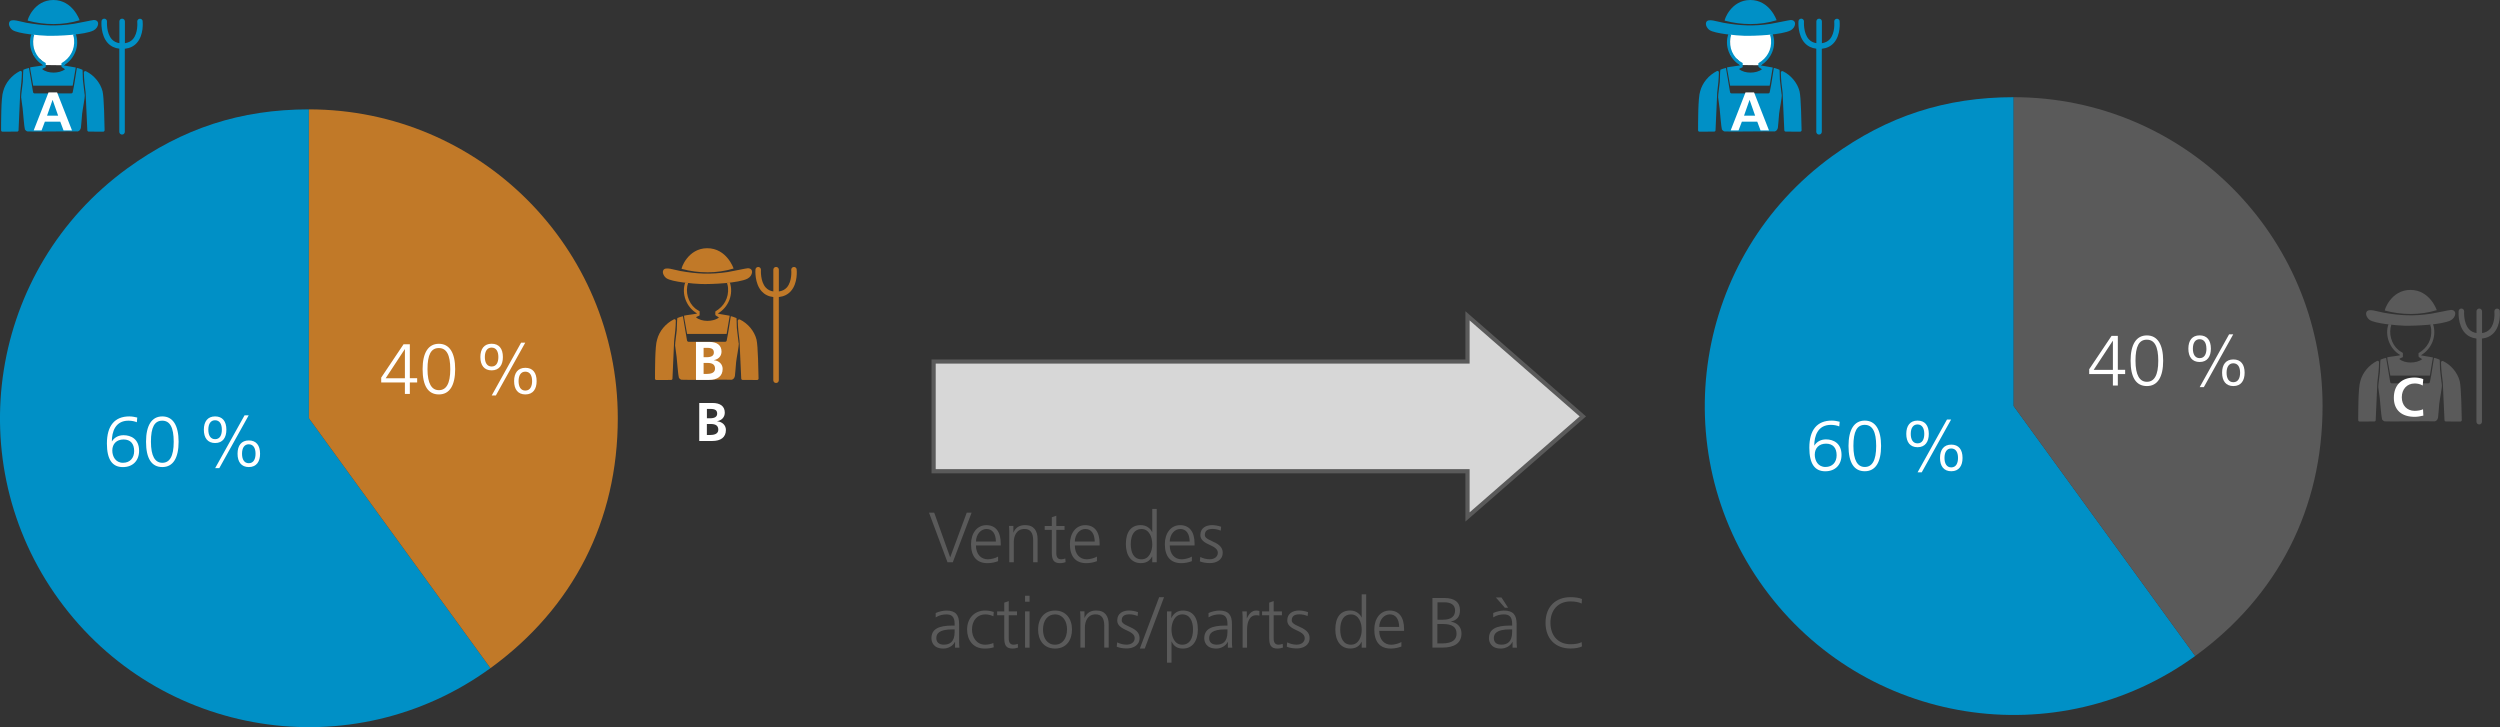 <?xml version="1.0" encoding="UTF-8"?>
<svg id="Ebene_1" data-name="Ebene 1" xmlns="http://www.w3.org/2000/svg" xmlns:xlink="http://www.w3.org/1999/xlink" viewBox="0 0 597.25 173.72">
  <rect x="0" y="0" width="597.25" height="173.72" fill="#333333" stroke="none"/>
  <defs>
    <style>
      .cls-1 {
        clip-path: url(#clippath-6);
      }

      .cls-2 {
        clip-path: url(#clippath-7);
      }

      .cls-3 {
        clip-path: url(#clippath-4);
      }

      .cls-4 {
        fill: #fff;
      }

      .cls-5 {
        fill: none;
      }

      .cls-6 {
        clip-path: url(#clippath-1);
      }

      .cls-7 {
        clip-path: url(#clippath-5);
      }

      .cls-8 {
        fill: #0090c6;
      }

      .cls-9 {
        clip-path: url(#clippath-3);
      }

      .cls-10 {
        fill: #d7d7d7;
        stroke: #5a5a5a;
        stroke-miterlimit: 10;
      }

      .cls-11 {
        fill: #5a5a5a;
      }

      .cls-12 {
        clip-path: url(#clippath-2);
      }

      .cls-13 {
        clip-path: url(#clippath);
      }

      .cls-14 {
        fill: #c17928;
      }
    </style>
    <clipPath id="clippath">
      <rect class="cls-5" x="405.67" width="33.86" height="32.16"/>
    </clipPath>
    <clipPath id="clippath-1">
      <rect class="cls-5" x="396.98" y="-5.9" width="50.06" height="44.3"/>
    </clipPath>
    <clipPath id="clippath-2">
      <rect class="cls-5" x=".26" width="33.86" height="32.16"/>
    </clipPath>
    <clipPath id="clippath-3">
      <rect class="cls-5" x="-8.43" y="-5.9" width="50.06" height="44.3"/>
    </clipPath>
    <clipPath id="clippath-4">
      <rect class="cls-5" x="563.39" y="69.26" width="33.86" height="32.16"/>
    </clipPath>
    <clipPath id="clippath-5">
      <rect class="cls-5" x="554.69" y="63.35" width="50.06" height="44.3"/>
    </clipPath>
    <clipPath id="clippath-6">
      <rect class="cls-5" x="156.48" y="59.3" width="33.89" height="32.19"/>
    </clipPath>
    <clipPath id="clippath-7">
      <rect class="cls-5" x="147.78" y="53.39" width="50.1" height="44.33"/>
    </clipPath>
  </defs>
  <polygon class="cls-10" points="378.14 99.48 350.59 75.45 350.59 86.37 223.04 86.37 223.04 112.58 350.59 112.58 350.59 123.5 378.14 99.48"/>
  <g>
    <g class="cls-13">
      <polygon class="cls-4" points="417.36 7.16 413.37 7.16 413.32 9.6 413.32 13.04 415.3 14.38 415.68 15.53 420.65 15.59 422.01 13.73 423.4 11.37 423.4 9.93 423.4 7.51 419.08 6.67 417.36 7.16"/>
      <g class="cls-6">
        <path class="cls-8" d="M418.15,0c4.64,0,6.28,4.8,6.28,4.84-4.04,1.22-8.34,1.18-12.4.09C411.89,4.83,413.5,0,418.15,0"/>
        <path class="cls-8" d="M427.75,4.78c1.62-.04,1.28,1.83,0,2.49-2.08,1.07-8.56,1.35-11.06,1.28-1.73-.05-7.04-.49-8.31-1.39-.57-.41-1.08-1.32-.72-1.94.5-.86,2.58-.04,4,.21,4.11.72,7.2.88,11.37.26.95-.14,4.38-.89,4.72-.9"/>
        <path class="cls-8" d="M423.51,16.11l-.74,4.36h-9.44c-.05-.55-.79-4.13-.74-4.34.04-.14,3.49-.45,3.08-.59-2.5-1.43-3.76-4.7-2.75-7.42l.67.13c-.74,2.12-.03,4.71,1.71,6.14.39.32,1,.61,1.03.67.02.05.02.93,0,.97-.03.08-.87.37-.86.47,1.32,1.14,4.11,1.11,5.47.04-.83-.64-.93-.18-.86-1.44,2.08-1.22,3.22-3.22,3.02-5.65-.1-1.24-.65-1.21.41-1.35.98,2.87-.27,5.98-2.86,7.51,0,.07,2.72.46,2.86.52"/>
        <path class="cls-8" d="M410.17,16.98c.22-.11.47.05.47.3-.01,1.61-.2,3.22-.4,4.81-.03.2-.32,7.44-.4,9.04,0,.17-.15.31-.32.31l-3.52.02c-.18,0-.33-.15-.33-.33.01-1.54-.03-7.82.5-9.31.54-2.09,2.07-3.86,4-4.84"/>
        <path class="cls-8" d="M425.44,17.33c0-.26.27-.43.5-.31,1.89.92,3.44,2.74,3.97,4.78.37,1.5.45,7.73.49,9.31,0,.19-.15.35-.35.35l-3.44-.02c-.18,0-.33-.14-.34-.33-.09-1.63-.38-8.83-.41-9.03-.23-1.58-.38-3.17-.42-4.76"/>
        <path class="cls-8" d="M425.64,22.64c-.03-.58-.35-2.53-.43-3.6-.06-.75-.03-2.23-.07-2.34-.03-.07-1.32-.53-1.37-.47-.33,1.87-.54,3.79-.95,5.63,0,0-.01,0-.02,0v.08c0,.21-.17.38-.38.38h-8.74c-.21,0-.38-.17-.38-.38v-.08s-.01,0-.02,0l-.95-5.63c-.17.01-1.29.37-1.33.43-.08.12-.11,2.49-.14,2.88-.08.97-.42,3.05-.4,3.67.02.35.28,1.95.36,2.7.08.75.39,4.65.54,4.99.1.21.39.46.63.5.6.1,10.58-.08,12.01,0,.44-.13.66-.49.74-.92.08-.41.2-2.5.29-3.31.12-1.11.67-3.69.63-4.54"/>
        <path class="cls-8" d="M439.5,5.06c-.04-.36-.36-.62-.72-.58-.36.04-.62.36-.58.72,0,.03.27,2.69-1.06,4.17-.48.53-1.1.84-1.89.95v-5.2c0-.36-.29-.66-.66-.66s-.66.29-.66.66v5.19c-.73-.11-1.32-.41-1.79-.91-1.36-1.48-1.17-4.18-1.17-4.23.03-.36-.24-.68-.6-.71-.36-.03-.68.24-.71.6-.01.13-.25,3.31,1.5,5.22.71.77,1.64,1.22,2.75,1.35v19.86c0,.36.29.66.66.66s.66-.29.66-.66V11.65c1.18-.12,2.15-.59,2.87-1.4,1.72-1.92,1.4-5.05,1.38-5.19"/>
      </g>
    </g>
    <path class="cls-4" d="M420.59,31.15l-.78-2.08h-3.68l-.79,2.08h-1.88l3.54-9.07h2.05l3.56,9.07h-2.02ZM417.99,23.89h-.03l-1.31,3.74h2.65l-1.31-3.74Z"/>
  </g>
  <g>
    <g class="cls-12">
      <polygon class="cls-4" points="11.95 7.16 7.96 7.16 7.91 9.6 7.91 13.04 9.89 14.38 10.27 15.53 15.24 15.59 16.6 13.73 17.99 11.37 17.99 9.93 17.99 7.51 13.67 6.67 11.95 7.16"/>
      <g class="cls-9">
        <path class="cls-8" d="M12.74,0C17.38,0,19.02,4.8,19.02,4.84c-4.04,1.22-8.34,1.18-12.4.09C6.48,4.83,8.1,0,12.74,0"/>
        <path class="cls-8" d="M22.35,4.78c1.62-.04,1.28,1.83,0,2.49-2.08,1.07-8.56,1.35-11.06,1.28-1.73-.05-7.04-.49-8.31-1.39-.57-.41-1.08-1.32-.72-1.94.5-.86,2.58-.04,4,.21,4.11.72,7.2.88,11.37.26.95-.14,4.38-.89,4.72-.9"/>
        <path class="cls-8" d="M18.1,16.11l-.74,4.36H7.93c-.05-.55-.79-4.13-.74-4.34.04-.14,3.49-.45,3.08-.59-2.5-1.43-3.76-4.7-2.75-7.42l.67.13c-.74,2.12-.03,4.71,1.71,6.14.39.32,1,.61,1.03.67.02.05.02.93,0,.97-.03.08-.87.37-.86.47,1.32,1.14,4.11,1.11,5.47.04-.83-.64-.93-.18-.86-1.44,2.08-1.22,3.22-3.22,3.02-5.65-.1-1.24-.65-1.21.41-1.35.98,2.87-.27,5.98-2.86,7.51,0,.07,2.72.46,2.86.52"/>
        <path class="cls-8" d="M4.76,16.98c.22-.11.47.05.47.3-.01,1.61-.2,3.22-.4,4.81-.03.2-.32,7.44-.4,9.04,0,.17-.15.31-.32.31l-3.52.02c-.18,0-.33-.15-.33-.33.01-1.54-.03-7.82.5-9.31.54-2.09,2.07-3.86,4-4.84"/>
        <path class="cls-8" d="M20.03,17.33c0-.26.27-.43.5-.31,1.89.92,3.44,2.74,3.97,4.78.37,1.5.45,7.73.49,9.31,0,.19-.15.35-.35.35l-3.44-.02c-.18,0-.33-.14-.34-.33-.09-1.63-.38-8.83-.41-9.03-.23-1.58-.38-3.17-.42-4.76"/>
        <path class="cls-8" d="M20.23,22.64c-.03-.58-.35-2.53-.43-3.6-.06-.75-.03-2.23-.07-2.34-.03-.07-1.32-.53-1.37-.47-.33,1.87-.54,3.79-.95,5.63,0,0-.01,0-.02,0v.08c0,.21-.17.38-.38.38h-8.74c-.21,0-.38-.17-.38-.38v-.08s-.01,0-.02,0l-.95-5.63c-.17.01-1.29.37-1.33.43-.08.12-.11,2.49-.14,2.88-.08.97-.42,3.05-.4,3.67.02.35.28,1.95.36,2.7.08.75.39,4.65.54,4.99.1.21.39.46.63.5.6.1,10.58-.08,12.01,0,.44-.13.66-.49.74-.92.08-.41.2-2.5.29-3.31.12-1.11.67-3.69.63-4.54"/>
        <path class="cls-8" d="M34.09,5.06c-.04-.36-.36-.62-.72-.58-.36.04-.62.36-.58.72,0,.03.27,2.69-1.06,4.17-.48.53-1.1.84-1.89.95v-5.2c0-.36-.29-.66-.66-.66s-.66.29-.66.66v5.19c-.73-.11-1.32-.41-1.79-.91-1.36-1.48-1.17-4.18-1.17-4.23.03-.36-.24-.68-.6-.71-.36-.03-.68.24-.71.6-.01.13-.25,3.31,1.5,5.22.71.77,1.64,1.22,2.75,1.35v19.86c0,.36.29.66.66.66s.66-.29.66-.66V11.65c1.18-.12,2.15-.59,2.87-1.4,1.72-1.92,1.4-5.05,1.38-5.19"/>
      </g>
    </g>
    <path class="cls-4" d="M15.18,31.15l-.78-2.08h-3.68l-.79,2.08h-1.88l3.54-9.07h2.05l3.56,9.07h-2.02ZM12.58,23.89h-.03l-1.31,3.74h2.65l-1.31-3.74Z"/>
  </g>
  <path class="cls-4" d="M167.05,105.34v-9.07h3.17c1.85,0,2.93.79,2.93,2.31,0,1.05-.68,1.83-1.81,2.04v.03c1.26.12,2.08.98,2.08,2.07,0,1.78-1.27,2.63-3.24,2.63h-3.13ZM169.59,99.93c1.2,0,1.74-.39,1.74-1.11s-.36-1.13-1.62-1.13h-.83v2.24h.71ZM169.74,103.91c1.18,0,1.86-.42,1.86-1.26,0-.95-.61-1.36-1.82-1.36h-.91v2.63h.87Z"/>
  <g>
    <path class="cls-8" d="M73.8,99.92l43.37,59.7c-32.97,23.95-79.12,16.65-103.07-16.33C-9.86,110.33-2.55,64.18,30.42,40.22c13.19-9.58,27.07-14.09,43.37-14.09v73.79Z"/>
    <path class="cls-14" d="M73.8,99.92V26.13c40.75,0,73.79,33.04,73.79,73.79,0,24.45-10.64,45.33-30.42,59.7l-43.37-59.7Z"/>
  </g>
  <g>
    <path class="cls-8" d="M481.07,97.01l43.37,59.7c-32.97,23.95-79.12,16.65-103.07-16.33-23.95-32.97-16.65-79.12,16.33-103.07,13.19-9.58,27.07-14.09,43.37-14.09v73.79Z"/>
    <path class="cls-11" d="M481.07,97.01V23.22c40.75,0,73.79,33.04,73.79,73.79,0,24.45-10.64,45.33-30.42,59.7l-43.37-59.7Z"/>
  </g>
  <g>
    <path class="cls-4" d="M32.7,100.88c-.46-.21-1.21-.38-2.02-.38-3.16,0-3.96,2.72-3.96,4.93h.03c.61-.97,1.62-1.46,2.77-1.46,1.77,0,3.71.92,3.71,3.71,0,2.35-1.48,3.91-3.88,3.91-2.53,0-3.81-1.82-3.81-5.63,0-4.27,1.87-6.48,5.35-6.48.66,0,1.26.12,1.9.27l-.1,1.12ZM32.05,107.76c0-1.75-.87-2.77-2.53-2.77s-2.69,1.05-2.69,2.63c0,1.46.8,2.94,2.55,2.94,1.65,0,2.67-1.12,2.67-2.8Z"/>
    <path class="cls-4" d="M34.89,105.53c0-3.88,1.34-6.05,3.89-6.05s3.89,2.18,3.89,6.05-1.31,6.05-3.89,6.05-3.89-2.06-3.89-6.05ZM41.5,105.53c0-3.42-.9-5.03-2.74-5.03s-2.7,1.56-2.7,5.03,1,5.03,2.72,5.03,2.72-1.48,2.72-5.03Z"/>
    <path class="cls-4" d="M48.7,102.66c0-1.97.92-3.18,2.69-3.18s2.69,1.17,2.69,3.18c0,1.83-.82,3.18-2.69,3.18-1.77,0-2.69-1.21-2.69-3.18ZM53,102.66c0-1.34-.51-2.26-1.63-2.26-1,0-1.6.82-1.6,2.26,0,1.32.51,2.26,1.62,2.26,1.19,0,1.61-1.05,1.61-2.26ZM51.4,111.84l7.02-12.61h.99l-7.02,12.61h-.99ZM56.75,108.4c0-1.97.92-3.18,2.69-3.18s2.69,1.17,2.69,3.18c0,1.84-.82,3.18-2.69,3.18-1.77,0-2.69-1.21-2.69-3.18ZM61.05,108.4c0-1.34-.51-2.26-1.63-2.26-1,0-1.6.81-1.6,2.26,0,1.33.51,2.26,1.61,2.26,1.19,0,1.62-1.05,1.62-2.26Z"/>
  </g>
  <g>
    <path class="cls-4" d="M439.41,101.88c-.46-.21-1.21-.38-2.02-.38-3.16,0-3.96,2.72-3.96,4.93h.03c.61-.97,1.62-1.46,2.77-1.46,1.77,0,3.71.92,3.71,3.71,0,2.35-1.48,3.91-3.88,3.91-2.53,0-3.81-1.82-3.81-5.63,0-4.27,1.87-6.48,5.35-6.48.66,0,1.26.12,1.9.27l-.1,1.12ZM438.77,108.76c0-1.75-.87-2.77-2.53-2.77s-2.69,1.05-2.69,2.63c0,1.46.8,2.94,2.55,2.94,1.65,0,2.67-1.12,2.67-2.8Z"/>
    <path class="cls-4" d="M441.61,106.53c0-3.88,1.34-6.05,3.89-6.05s3.89,2.18,3.89,6.05-1.31,6.05-3.89,6.05-3.89-2.06-3.89-6.05ZM448.22,106.53c0-3.42-.9-5.03-2.74-5.03s-2.7,1.56-2.7,5.03,1,5.03,2.72,5.03,2.72-1.48,2.72-5.03Z"/>
    <path class="cls-4" d="M455.41,103.66c0-1.97.92-3.18,2.69-3.18s2.69,1.17,2.69,3.18c0,1.83-.82,3.18-2.69,3.18-1.77,0-2.69-1.21-2.69-3.18ZM459.71,103.66c0-1.34-.51-2.26-1.63-2.26-1,0-1.6.82-1.6,2.26,0,1.32.51,2.26,1.62,2.26,1.19,0,1.61-1.05,1.61-2.26ZM458.11,112.84l7.02-12.61h.99l-7.02,12.61h-.99ZM463.47,109.4c0-1.97.92-3.18,2.69-3.18s2.69,1.17,2.69,3.18c0,1.84-.82,3.18-2.69,3.18-1.77,0-2.69-1.21-2.69-3.18ZM467.77,109.4c0-1.34-.51-2.26-1.63-2.26-1,0-1.6.81-1.6,2.26,0,1.33.51,2.26,1.61,2.26,1.19,0,1.62-1.05,1.62-2.26Z"/>
  </g>
  <g>
    <path class="cls-4" d="M504.77,92.11v-2.74h-5.66v-1.16l5.34-7.97h1.5v8.11h1.75v1.02h-1.75v2.74h-1.17ZM504.77,81.42h-.03l-4.56,6.94h4.59v-6.94Z"/>
    <path class="cls-4" d="M509,86.18c0-3.88,1.34-6.05,3.89-6.05s3.89,2.18,3.89,6.05-1.31,6.05-3.89,6.05-3.89-2.06-3.89-6.05ZM515.61,86.18c0-3.42-.9-5.03-2.74-5.03s-2.7,1.56-2.7,5.03,1,5.03,2.72,5.03,2.72-1.48,2.72-5.03Z"/>
    <path class="cls-4" d="M522.8,83.3c0-1.97.92-3.18,2.69-3.18s2.69,1.17,2.69,3.18c0,1.83-.81,3.18-2.69,3.18-1.77,0-2.69-1.21-2.69-3.18ZM527.11,83.3c0-1.34-.51-2.26-1.63-2.26-1,0-1.6.82-1.6,2.26,0,1.33.51,2.26,1.62,2.26,1.19,0,1.62-1.05,1.62-2.26ZM525.51,92.48l7.02-12.61h.99l-7.02,12.61h-.99ZM530.86,89.05c0-1.97.92-3.18,2.69-3.18s2.69,1.17,2.69,3.18c0,1.84-.82,3.18-2.69,3.18-1.77,0-2.69-1.21-2.69-3.18ZM535.16,89.05c0-1.34-.51-2.26-1.63-2.26-1,0-1.6.82-1.6,2.26,0,1.33.51,2.26,1.61,2.26,1.19,0,1.62-1.05,1.62-2.26Z"/>
  </g>
  <g>
    <path class="cls-4" d="M96.73,94.11v-2.74h-5.66v-1.16l5.34-7.97h1.5v8.11h1.75v1.02h-1.75v2.74h-1.17ZM96.73,83.42h-.03l-4.56,6.94h4.59v-6.94Z"/>
    <path class="cls-4" d="M100.96,88.18c0-3.88,1.34-6.05,3.89-6.05s3.89,2.18,3.89,6.05-1.31,6.05-3.89,6.05-3.89-2.06-3.89-6.05ZM107.57,88.18c0-3.42-.9-5.03-2.74-5.03s-2.7,1.56-2.7,5.03,1,5.03,2.72,5.03,2.72-1.48,2.72-5.03Z"/>
    <path class="cls-4" d="M114.76,85.3c0-1.97.92-3.18,2.69-3.18s2.69,1.17,2.69,3.18c0,1.83-.82,3.18-2.69,3.18-1.77,0-2.69-1.21-2.69-3.18ZM119.06,85.3c0-1.34-.51-2.26-1.63-2.26-1,0-1.6.82-1.6,2.26,0,1.33.51,2.26,1.62,2.26,1.19,0,1.61-1.05,1.61-2.26ZM117.47,94.48l7.02-12.61h.99l-7.02,12.61h-.99ZM122.82,91.05c0-1.97.92-3.18,2.69-3.18s2.69,1.17,2.69,3.18c0,1.84-.82,3.18-2.69,3.18-1.77,0-2.69-1.21-2.69-3.18ZM127.12,91.05c0-1.34-.51-2.26-1.63-2.26-1,0-1.6.82-1.6,2.26,0,1.33.51,2.26,1.61,2.26,1.19,0,1.62-1.05,1.62-2.26Z"/>
  </g>
  <g>
    <g class="cls-3">
      <g class="cls-7">
        <path class="cls-11" d="M575.86,69.26c4.64,0,6.28,4.8,6.28,4.84-4.04,1.22-8.34,1.18-12.4.09-.14-.1,1.48-4.93,6.12-4.93"/>
        <path class="cls-11" d="M585.47,74.04c1.62-.04,1.28,1.83,0,2.49-2.08,1.07-8.56,1.35-11.06,1.28-1.73-.05-7.04-.49-8.31-1.39-.57-.41-1.08-1.32-.72-1.94.5-.86,2.58-.04,4,.21,4.11.72,7.2.88,11.37.26.95-.14,4.38-.89,4.72-.9"/>
        <path class="cls-11" d="M581.23,85.37l-.74,4.36h-9.44c-.05-.55-.79-4.13-.74-4.34.04-.14,3.49-.45,3.08-.59-2.5-1.43-3.76-4.7-2.75-7.42l.67.13c-.74,2.12-.03,4.71,1.71,6.14.39.32,1,.61,1.03.67.02.05.02.93,0,.97-.03.08-.87.37-.86.47,1.32,1.14,4.11,1.11,5.47.04-.83-.64-.93-.18-.86-1.44,2.08-1.22,3.22-3.22,3.02-5.65-.1-1.24-.65-1.21.41-1.35.98,2.87-.27,5.98-2.86,7.51,0,.07,2.72.46,2.86.52"/>
        <path class="cls-11" d="M567.88,86.23c.22-.11.47.05.47.3-.01,1.61-.2,3.22-.4,4.81-.03.2-.32,7.44-.4,9.04,0,.17-.15.31-.32.31l-3.52.02c-.18,0-.33-.15-.33-.33.01-1.54-.03-7.82.5-9.31.54-2.09,2.07-3.86,4-4.84"/>
        <path class="cls-11" d="M583.16,86.58c0-.26.27-.43.5-.31,1.89.92,3.44,2.74,3.97,4.78.37,1.5.45,7.73.49,9.31,0,.19-.15.35-.35.35l-3.44-.02c-.18,0-.33-.14-.34-.33-.09-1.63-.38-8.83-.41-9.03-.23-1.58-.38-3.17-.42-4.76"/>
        <path class="cls-11" d="M583.35,91.9c-.03-.58-.35-2.53-.43-3.6-.06-.75-.03-2.23-.07-2.34-.03-.07-1.32-.53-1.37-.47-.33,1.87-.54,3.79-.95,5.63,0,0-.01,0-.02,0v.08c0,.21-.17.38-.38.38h-8.74c-.21,0-.38-.17-.38-.38v-.08s-.01,0-.02,0l-.95-5.63c-.17.01-1.29.37-1.33.43-.08.12-.11,2.49-.14,2.88-.08.97-.42,3.05-.4,3.67.02.35.28,1.95.36,2.7.08.75.39,4.65.54,4.99.1.21.39.46.63.5.6.1,10.58-.08,12.01,0,.44-.13.66-.49.74-.92.08-.41.2-2.5.29-3.31.12-1.11.67-3.69.63-4.54"/>
        <path class="cls-11" d="M597.21,74.31c-.04-.36-.36-.62-.72-.58-.36.04-.62.36-.58.72,0,.03.27,2.69-1.06,4.17-.48.53-1.1.84-1.89.95v-5.2c0-.36-.29-.66-.66-.66s-.66.29-.66.66v5.19c-.73-.11-1.32-.41-1.79-.91-1.36-1.48-1.17-4.18-1.17-4.23.03-.36-.24-.68-.6-.71-.36-.03-.68.24-.71.6-.01.13-.25,3.31,1.5,5.22.71.77,1.64,1.22,2.75,1.35v19.86c0,.36.29.66.66.66s.66-.29.66-.66v-19.86c1.18-.12,2.15-.59,2.87-1.4,1.72-1.92,1.4-5.05,1.38-5.19"/>
      </g>
    </g>
    <path class="cls-4" d="M578.94,99.29c-.68.16-1.38.29-2.07.29-3.11,0-4.98-1.61-4.98-4.54,0-3.07,1.86-4.85,4.98-4.85.62,0,1.43.13,2.05.38l-.13,1.53c-.66-.38-1.29-.48-1.96-.48-1.83,0-3.04,1.39-3.04,3.29s1.2,3.24,3.08,3.24c.64,0,1.51-.13,1.99-.38l.08,1.52Z"/>
  </g>
  <g>
    <g class="cls-1">
      <g class="cls-2">
        <path class="cls-14" d="M168.96,59.3c4.65,0,6.29,4.8,6.29,4.85-4.05,1.22-8.34,1.18-12.41.09-.14-.1,1.48-4.94,6.13-4.94"/>
        <path class="cls-14" d="M178.58,64.08c1.62-.04,1.28,1.83,0,2.49-2.08,1.07-8.57,1.36-11.07,1.28-1.73-.05-7.05-.49-8.31-1.39-.57-.41-1.08-1.32-.72-1.94.5-.86,2.58-.04,4,.21,4.11.72,7.2.88,11.38.26.95-.14,4.38-.9,4.73-.9"/>
        <path class="cls-14" d="M174.33,75.42l-.74,4.36h-9.44c-.05-.55-.79-4.13-.74-4.34.04-.14,3.5-.45,3.08-.59-2.5-1.43-3.77-4.7-2.76-7.42l.67.13c-.74,2.12-.03,4.71,1.71,6.14.39.32,1.01.61,1.03.67.02.05.02.93,0,.97-.03.08-.88.37-.86.47,1.32,1.14,4.12,1.11,5.48.04-.83-.64-.93-.18-.86-1.44,2.08-1.22,3.22-3.23,3.03-5.66-.1-1.24-.65-1.21.41-1.35.98,2.87-.27,5.99-2.86,7.51,0,.07,2.72.46,2.86.52"/>
        <path class="cls-14" d="M160.98,76.29c.22-.11.47.05.47.3-.01,1.61-.2,3.22-.4,4.82-.03.2-.32,7.44-.4,9.05,0,.17-.15.31-.32.31l-3.52.02c-.18,0-.33-.15-.33-.33.01-1.54-.03-7.83.5-9.32.54-2.09,2.07-3.87,4-4.84"/>
        <path class="cls-14" d="M176.26,76.64c0-.26.27-.43.5-.31,1.9.92,3.45,2.74,3.97,4.79.37,1.5.45,7.73.49,9.31,0,.19-.15.35-.35.35l-3.45-.02c-.18,0-.33-.14-.34-.33-.09-1.63-.38-8.83-.41-9.03-.23-1.58-.38-3.17-.42-4.76"/>
        <path class="cls-14" d="M176.46,81.96c-.03-.58-.35-2.53-.43-3.6-.06-.75-.03-2.23-.07-2.34-.03-.07-1.32-.53-1.37-.47-.34,1.87-.54,3.79-.95,5.64,0,0-.01,0-.02,0v.08c0,.21-.17.38-.38.38h-8.74c-.21,0-.38-.17-.38-.38v-.08s-.01,0-.02,0l-.95-5.64c-.17.01-1.29.37-1.33.43-.08.12-.11,2.5-.14,2.88-.08.97-.42,3.05-.4,3.67.02.35.29,1.95.36,2.7.08.75.39,4.65.54,4.99.1.21.39.46.63.5.6.1,10.59-.08,12.02,0,.44-.13.66-.49.74-.92.08-.41.2-2.5.29-3.31.12-1.11.67-3.69.63-4.54"/>
        <path class="cls-14" d="M190.33,64.36c-.04-.36-.36-.62-.72-.58-.36.04-.62.36-.58.72,0,.03.27,2.69-1.06,4.18-.48.53-1.1.85-1.9.95v-5.2c0-.36-.29-.66-.66-.66s-.66.29-.66.66v5.2c-.73-.11-1.32-.41-1.79-.91-1.36-1.48-1.17-4.19-1.17-4.23.03-.36-.24-.68-.6-.71-.36-.03-.68.24-.71.6-.01.13-.25,3.31,1.5,5.23.71.77,1.64,1.23,2.76,1.35v19.88c0,.36.29.66.66.66s.66-.29.66-.66v-19.88c1.18-.12,2.15-.59,2.88-1.41,1.72-1.93,1.4-5.06,1.38-5.19"/>
      </g>
    </g>
    <path class="cls-4" d="M166.27,90.75v-9.07h3.17c1.85,0,2.93.79,2.93,2.31,0,1.05-.68,1.83-1.81,2.04v.03c1.26.12,2.08.98,2.08,2.07,0,1.78-1.27,2.63-3.24,2.63h-3.13ZM168.8,85.34c1.2,0,1.74-.39,1.74-1.11s-.36-1.13-1.62-1.13h-.83v2.24h.71ZM168.96,89.32c1.18,0,1.86-.42,1.86-1.26,0-.95-.61-1.36-1.82-1.36h-.91v2.63h.87Z"/>
  </g>
  <g>
    <rect class="cls-5" x="221.84" y="119.89" width="160.69" height="44.58"/>
    <path class="cls-11" d="M226.36,134.33l-4.42-11.86h1.24l3.82,10.69,3.96-10.69h1.16l-4.5,11.86h-1.26Z"/>
    <path class="cls-11" d="M238.44,134.06c-.68.27-1.6.48-2.53.48-2.53,0-3.93-1.56-3.93-4.54,0-2.62,1.44-4.54,3.65-4.54s3.45,1.55,3.45,4.39v.46h-5.93c.02,2.07,1.17,3.31,2.86,3.31.76,0,1.92-.32,2.43-.65v1.09ZM237.92,129.38c-.02-1.9-.85-3.01-2.23-3.01s-2.5,1.29-2.53,3.01h4.76Z"/>
    <path class="cls-11" d="M246.82,134.33v-5.29c0-1.73-.66-2.67-2.06-2.67-1.95,0-2.57,1.73-2.57,3.14v4.81h-1.07v-7.19c0-.56-.03-1.1-.07-1.48h1.04v1.55h.03c.54-1.24,1.48-1.75,2.8-1.75,2.12,0,2.96,1.41,2.96,3.33v5.54h-1.07Z"/>
    <path class="cls-11" d="M254.56,134.3c-.25.1-.78.24-1.31.24-1.58,0-1.97-.87-1.97-2.57v-5.39h-1.7v-.92h1.7v-2.09l1.07-.37v2.46h1.97v.92h-1.97v5.61c0,.88.36,1.43,1.16,1.43.37,0,.63-.07.99-.2l.07.88Z"/>
    <path class="cls-11" d="M262.06,134.06c-.68.27-1.6.48-2.53.48-2.53,0-3.93-1.56-3.93-4.54,0-2.62,1.44-4.54,3.65-4.54s3.45,1.55,3.45,4.39v.46h-5.93c.02,2.07,1.17,3.31,2.86,3.31.76,0,1.92-.32,2.43-.65v1.09ZM261.53,129.38c-.02-1.9-.85-3.01-2.23-3.01s-2.5,1.29-2.53,3.01h4.76Z"/>
    <path class="cls-11" d="M275.27,134.33v-1.38h-.03c-.6,1.12-1.46,1.58-2.7,1.58-2.29,0-3.57-1.85-3.57-4.54,0-2.94,1.26-4.54,3.55-4.54,1.48,0,2.4.92,2.72,1.67h.03v-5.54h1.07v12.75h-1.07ZM275.27,130c0-1.62-.68-3.62-2.58-3.62-1.61,0-2.55,1.31-2.55,3.62,0,2.02.73,3.62,2.57,3.62s2.57-1.92,2.57-3.62Z"/>
    <path class="cls-11" d="M284.74,134.06c-.68.27-1.6.48-2.53.48-2.53,0-3.93-1.56-3.93-4.54,0-2.62,1.44-4.54,3.65-4.54s3.45,1.55,3.45,4.39v.46h-5.93c.02,2.07,1.17,3.31,2.86,3.31.76,0,1.92-.32,2.43-.65v1.09ZM284.21,129.38c-.02-1.9-.85-3.01-2.23-3.01s-2.5,1.29-2.53,3.01h4.76Z"/>
    <path class="cls-11" d="M286.76,133.07c.65.32,1.44.54,2.24.54,1.14,0,1.94-.63,1.94-1.55s-.92-1.43-2.06-1.94c-1.68-.75-2.11-1.46-2.11-2.31,0-1.68,1.34-2.36,2.82-2.36.58,0,1.46.14,2.14.39l-.1.93c-.6-.27-1.38-.41-1.94-.41-1.29,0-1.85.49-1.85,1.45,0,.49.31.87,1.9,1.56,2.04.87,2.36,1.82,2.36,2.69,0,1.75-1.58,2.46-3.04,2.46-.87,0-1.7-.12-2.41-.41l.1-1.05Z"/>
    <path class="cls-11" d="M228.16,154.73v-1.39h-.03c-.46.99-1.62,1.6-2.75,1.6-2.45,0-2.86-1.65-2.86-2.45,0-2.19,1.68-3.04,5.01-3.04h.53v-.46c0-1.85-.92-2.21-1.97-2.21-.85,0-1.73.19-2.55.71v-1.04c.66-.32,1.79-.59,2.55-.59,2.26,0,3.04,1.1,3.04,3.21v4.4c0,.29.03.95.08,1.26h-1.05ZM228.06,150.36h-.49c-3.23,0-3.88,1-3.88,2.09,0,1,.65,1.56,1.8,1.56,1.34,0,2.57-.61,2.57-3.01v-.65Z"/>
    <path class="cls-11" d="M237.41,154.63c-.73.25-1.44.31-2.21.31-2.84,0-4.16-2.16-4.16-4.54,0-2.75,1.8-4.54,4.28-4.54.61,0,1.26.07,2.09.34l-.08,1.02c-.63-.27-1.26-.44-1.87-.44-2.07,0-3.25,1.53-3.25,3.62,0,1.9,1.14,3.62,3.15,3.62.68,0,1.29-.15,1.95-.39l.1,1Z"/>
    <path class="cls-11" d="M243.2,154.7c-.25.1-.78.24-1.31.24-1.58,0-1.97-.87-1.97-2.57v-5.39h-1.7v-.92h1.7v-2.09l1.07-.37v2.46h1.97v.92h-1.97v5.61c0,.88.36,1.43,1.16,1.43.37,0,.63-.07.99-.2l.07.88Z"/>
    <path class="cls-11" d="M244.89,143.75v-1.43h1.07v1.43h-1.07ZM244.89,154.73v-8.67h1.07v8.67h-1.07Z"/>
    <path class="cls-11" d="M248,150.4c0-2.55,1.39-4.54,4.05-4.54s4.05,2.02,4.05,4.54-1.33,4.54-4.05,4.54-4.05-2.06-4.05-4.54ZM254.92,150.4c0-2.01-1-3.62-2.89-3.62-1.72,0-2.86,1.44-2.86,3.62,0,2.06,1.04,3.62,2.87,3.62s2.87-1.58,2.87-3.62Z"/>
    <path class="cls-11" d="M263.81,154.73v-5.29c0-1.73-.66-2.67-2.06-2.67-1.95,0-2.57,1.73-2.57,3.14v4.81h-1.07v-7.19c0-.56-.03-1.1-.07-1.48h1.04v1.55h.03c.54-1.24,1.48-1.75,2.8-1.75,2.12,0,2.96,1.41,2.96,3.33v5.54h-1.07Z"/>
    <path class="cls-11" d="M266.9,153.47c.65.32,1.45.54,2.24.54,1.14,0,1.94-.63,1.94-1.55s-.92-1.43-2.06-1.94c-1.68-.75-2.11-1.46-2.11-2.31,0-1.68,1.34-2.36,2.82-2.36.58,0,1.46.14,2.14.39l-.1.93c-.6-.27-1.38-.41-1.94-.41-1.29,0-1.85.49-1.85,1.44,0,.49.31.87,1.9,1.56,2.04.87,2.36,1.82,2.36,2.69,0,1.75-1.58,2.46-3.04,2.46-.87,0-1.7-.12-2.41-.41l.1-1.05Z"/>
    <path class="cls-11" d="M272.31,154.94l4.61-12.27h1.17l-4.61,12.27h-1.17Z"/>
    <path class="cls-11" d="M278.8,158.3v-12.24h1.07l-.07,1.58h.03c.66-1.27,1.61-1.78,2.77-1.78,2.24,0,3.57,1.5,3.57,4.54,0,2.69-1.27,4.54-3.57,4.54-1.33,0-2.16-.53-2.7-1.68h-.03v5.05h-1.07ZM285.01,150.4c0-2.11-.78-3.62-2.57-3.62s-2.57,1.92-2.57,3.62.71,3.62,2.57,3.62c1.75,0,2.57-1.46,2.57-3.62Z"/>
    <path class="cls-11" d="M293.34,154.73v-1.39h-.03c-.46.99-1.62,1.6-2.75,1.6-2.45,0-2.86-1.65-2.86-2.45,0-2.19,1.68-3.04,5.01-3.04h.53v-.46c0-1.85-.92-2.21-1.97-2.21-.85,0-1.73.19-2.55.71v-1.04c.66-.32,1.79-.59,2.55-.59,2.26,0,3.04,1.1,3.04,3.21v4.4c0,.29.03.95.08,1.26h-1.05ZM293.24,150.36h-.49c-3.23,0-3.88,1-3.88,2.09,0,1,.65,1.56,1.8,1.56,1.34,0,2.57-.61,2.57-3.01v-.65Z"/>
    <path class="cls-11" d="M296.86,154.73v-7.46c0-.22-.02-.75-.07-1.21h1.07v1.67h.03c.49-1.21,1.29-1.87,2.23-1.87.25,0,.56.05.75.1v1.12c-.22-.07-.51-.1-.77-.1-1.65,0-2.18,1.73-2.18,3.48v4.27h-1.07Z"/>
    <path class="cls-11" d="M306.49,154.7c-.25.1-.78.24-1.31.24-1.58,0-1.97-.87-1.97-2.57v-5.39h-1.7v-.92h1.7v-2.09l1.07-.37v2.46h1.97v.92h-1.97v5.61c0,.88.36,1.43,1.16,1.43.37,0,.63-.07.99-.2l.07.88Z"/>
    <path class="cls-11" d="M307.52,153.47c.65.32,1.45.54,2.24.54,1.14,0,1.94-.63,1.94-1.55s-.92-1.43-2.06-1.94c-1.68-.75-2.11-1.46-2.11-2.31,0-1.68,1.34-2.36,2.82-2.36.58,0,1.46.14,2.14.39l-.1.93c-.6-.27-1.38-.41-1.94-.41-1.29,0-1.85.49-1.85,1.44,0,.49.31.87,1.9,1.56,2.04.87,2.36,1.82,2.36,2.69,0,1.75-1.58,2.46-3.04,2.46-.87,0-1.7-.12-2.41-.41l.1-1.05Z"/>
    <path class="cls-11" d="M325.31,154.73v-1.38h-.03c-.6,1.12-1.46,1.58-2.7,1.58-2.29,0-3.57-1.85-3.57-4.54,0-2.94,1.26-4.54,3.55-4.54,1.48,0,2.4.92,2.72,1.67h.03v-5.54h1.07v12.75h-1.07ZM325.31,150.4c0-1.61-.68-3.62-2.58-3.62-1.62,0-2.55,1.31-2.55,3.62,0,2.02.73,3.62,2.57,3.62s2.57-1.92,2.57-3.62Z"/>
    <path class="cls-11" d="M334.78,154.46c-.68.27-1.6.48-2.53.48-2.53,0-3.93-1.56-3.93-4.54,0-2.62,1.45-4.54,3.66-4.54s3.45,1.55,3.45,4.39v.46h-5.93c.02,2.07,1.17,3.32,2.86,3.32.76,0,1.92-.32,2.43-.65v1.09ZM334.26,149.78c-.02-1.9-.85-3.01-2.23-3.01s-2.5,1.29-2.53,3.01h4.76Z"/>
    <path class="cls-11" d="M342.21,154.73v-11.87h2.84c2.4,0,3.74.99,3.74,2.92,0,1.51-.7,2.41-2.16,2.7v.03c1.6.29,2.52,1.34,2.52,2.82,0,2.38-1.8,3.38-4.57,3.38h-2.36ZM344.57,153.71c2.46,0,3.4-.95,3.4-2.31,0-1.7-1.14-2.33-3.4-2.33h-1.19v4.64h1.19ZM344.73,148.05c2.14,0,2.89-.95,2.89-2.21,0-1.34-.99-1.95-2.57-1.95h-1.63v4.16h1.31Z"/>
    <path class="cls-11" d="M361.35,154.73v-1.39h-.03c-.46.99-1.62,1.6-2.75,1.6-2.45,0-2.86-1.65-2.86-2.45,0-2.19,1.68-3.04,5.01-3.04h.53v-.46c0-1.85-.92-2.21-1.97-2.21-.85,0-1.73.19-2.55.71v-1.04c.66-.32,1.79-.59,2.55-.59,2.26,0,3.04,1.1,3.04,3.21v4.4c0,.29.03.95.08,1.26h-1.05ZM361.25,150.36h-.49c-3.23,0-3.88,1-3.88,2.09,0,1,.65,1.56,1.8,1.56,1.34,0,2.57-.61,2.57-3.01v-.65ZM359.5,145.18l-2.14-2.45h1.34l1.58,2.45h-.78Z"/>
    <path class="cls-11" d="M377.93,154.42c-.53.32-1.68.51-2.72.51-3.67,0-5.98-2.38-5.98-6.15s2.35-6.12,5.98-6.12c.87,0,2.18.15,2.72.44l-.07,1.09c-.61-.32-1.58-.51-2.65-.51-3.03,0-4.81,2.12-4.81,5.1s1.75,5.13,4.81,5.13c1.05,0,2.09-.17,2.65-.51l.07,1.02Z"/>
  </g>
</svg>